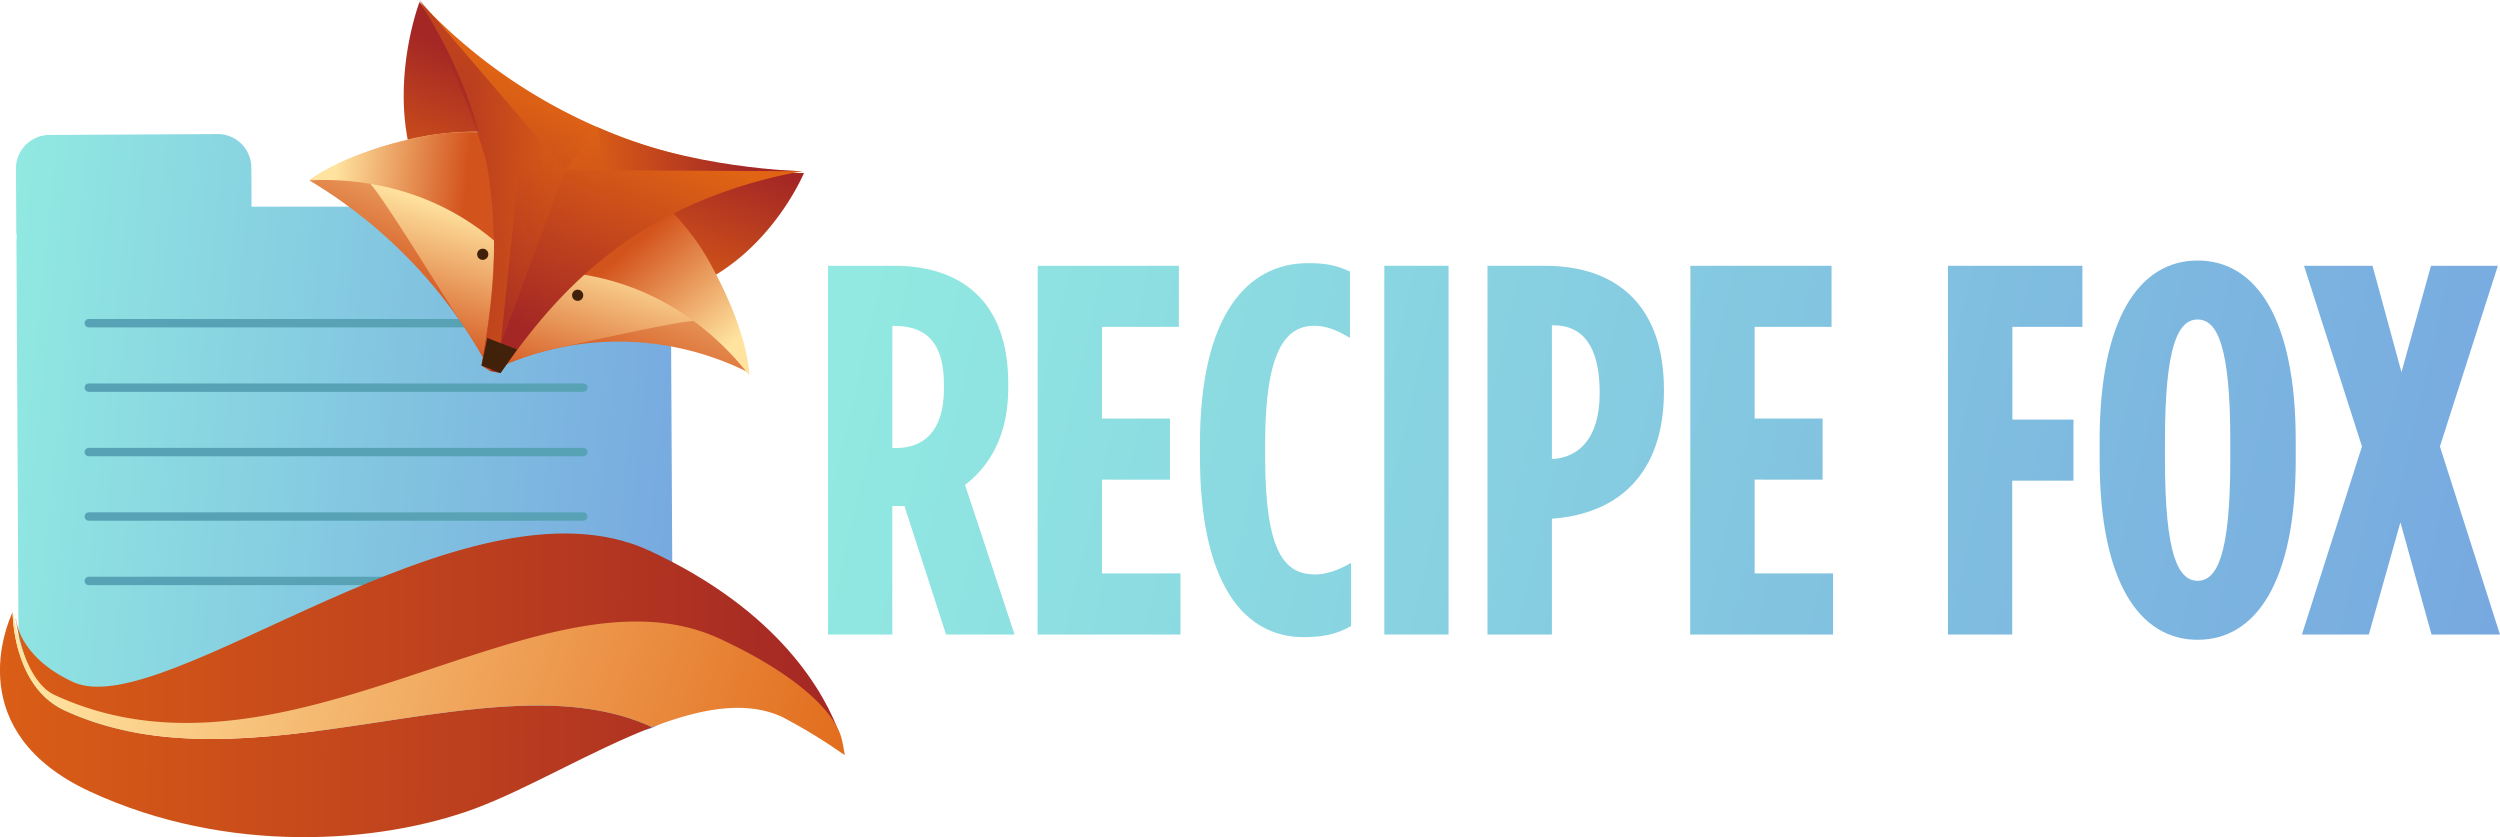 <svg xmlns="http://www.w3.org/2000/svg" xmlns:xlink="http://www.w3.org/1999/xlink" viewBox="0 0 892.45 298.88"><defs><style>.cls-1{fill:url(#linear-gradient);}.cls-2{fill:none;stroke:#57a3b5;stroke-linecap:round;stroke-linejoin:round;stroke-width:3px;}.cls-3{fill:url(#New_Gradient_Swatch_3);}.cls-4{fill:url(#New_Gradient_Swatch_3-2);}.cls-5{fill:url(#New_Gradient_Swatch_2);}.cls-6{fill:url(#New_Gradient_Swatch_3-3);}.cls-7{fill:url(#New_Gradient_Swatch_4);}.cls-8{fill:url(#New_Gradient_Swatch_4-2);}.cls-9{fill:url(#New_Gradient_Swatch_4-3);}.cls-10{fill:url(#New_Gradient_Swatch_4-4);}.cls-11{fill:url(#New_Gradient_Swatch_3-4);}.cls-12{fill:#42210b;}.cls-13{opacity:0.56;fill:url(#New_Gradient_Swatch_3-5);}.cls-14{fill:url(#New_Gradient_Swatch_3-6);}.cls-15{opacity:0.7;fill:url(#New_Gradient_Swatch_3-7);}.cls-16{fill:url(#linear-gradient-2);}.cls-17{fill:url(#linear-gradient-3);}.cls-18{fill:url(#linear-gradient-4);}.cls-19{fill:url(#linear-gradient-5);}.cls-20{fill:url(#linear-gradient-6);}.cls-21{fill:url(#linear-gradient-7);}.cls-22{fill:url(#linear-gradient-8);}.cls-23{fill:url(#linear-gradient-9);}.cls-24{fill:url(#linear-gradient-10);}</style><linearGradient id="linear-gradient" x1="-869.56" y1="1295.62" x2="-616.66" y2="1295.62" gradientTransform="translate(995.32 -1049.58) rotate(5.94)" gradientUnits="userSpaceOnUse"><stop offset="0" stop-color="#91e9e1"/><stop offset="1" stop-color="#77a8e0"/></linearGradient><linearGradient id="New_Gradient_Swatch_3" x1="-2447.48" y1="5375.32" x2="-2759.22" y2="5515.91" gradientTransform="translate(4789.24 -3621.94) rotate(24.85)" gradientUnits="userSpaceOnUse"><stop offset="0.03" stop-color="#a42725"/><stop offset="1" stop-color="#e06414"/></linearGradient><linearGradient id="New_Gradient_Swatch_3-2" x1="-2433.52" y1="5406.27" x2="-2745.26" y2="5546.86" xlink:href="#New_Gradient_Swatch_3"/><linearGradient id="New_Gradient_Swatch_2" x1="-2715.21" y1="5474.06" x2="-2415.43" y2="5436.16" gradientTransform="translate(4789.24 -3621.94) rotate(24.85)" gradientUnits="userSpaceOnUse"><stop offset="0" stop-color="#ffe39f"/><stop offset="1" stop-color="#e06414"/></linearGradient><linearGradient id="New_Gradient_Swatch_3-3" x1="-2350.06" y1="4432.27" x2="-2350.06" y2="4495.92" gradientTransform="matrix(0.93, 0.36, -0.36, 0.93, 4012.22, -3233.98)" xlink:href="#New_Gradient_Swatch_3"/><linearGradient id="New_Gradient_Swatch_4" x1="-2352.45" y1="4451.34" x2="-2353.51" y2="4524.53" gradientTransform="matrix(0.93, 0.36, -0.36, 0.93, 4012.22, -3233.98)" gradientUnits="userSpaceOnUse"><stop offset="0" stop-color="#ffe39f"/><stop offset="1" stop-color="#d3531c"/></linearGradient><linearGradient id="New_Gradient_Swatch_4-2" x1="-681.7" y1="1209.32" x2="-691.57" y2="1261.42" gradientTransform="translate(995.32 -1049.58) rotate(5.94)" xlink:href="#New_Gradient_Swatch_4"/><linearGradient id="New_Gradient_Swatch_4-3" x1="-617.64" y1="1250.85" x2="-653.51" y2="1216.67" gradientTransform="translate(995.32 -1049.58) rotate(5.94)" xlink:href="#New_Gradient_Swatch_4"/><linearGradient id="New_Gradient_Swatch_4-4" x1="-755.99" y1="1201.81" x2="-708.92" y2="1201.81" gradientTransform="translate(995.32 -1049.58) rotate(5.94)" xlink:href="#New_Gradient_Swatch_4"/><linearGradient id="New_Gradient_Swatch_3-4" x1="-2354.44" y1="4521.36" x2="-2351.26" y2="4437.56" gradientTransform="matrix(0.93, 0.36, -0.36, 0.93, 4012.22, -3233.98)" xlink:href="#New_Gradient_Swatch_3"/><linearGradient id="New_Gradient_Swatch_3-5" x1="-720.23" y1="1194.28" x2="-679.6" y2="1203.97" gradientTransform="translate(995.32 -1049.58) rotate(5.94)" xlink:href="#New_Gradient_Swatch_3"/><linearGradient id="New_Gradient_Swatch_3-6" x1="-610.25" y1="1171.45" x2="-671.85" y2="1180.92" gradientTransform="translate(995.32 -1049.58) rotate(5.94)" xlink:href="#New_Gradient_Swatch_3"/><linearGradient id="New_Gradient_Swatch_3-7" x1="-691.14" y1="1243.24" x2="-665.99" y2="1168.15" gradientTransform="translate(995.32 -1049.58) rotate(5.94)" xlink:href="#New_Gradient_Swatch_3"/><linearGradient id="linear-gradient-2" x1="296.5" y1="157.38" x2="881.31" y2="292.81" gradientTransform="matrix(1, 0, 0, 1, 0, 0)" xlink:href="#linear-gradient"/><linearGradient id="linear-gradient-3" x1="300.82" y1="138.73" x2="885.63" y2="274.16" gradientTransform="matrix(1, 0, 0, 1, 0, 0)" xlink:href="#linear-gradient"/><linearGradient id="linear-gradient-4" x1="304.44" y1="123.07" x2="889.26" y2="258.5" gradientTransform="matrix(1, 0, 0, 1, 0, 0)" xlink:href="#linear-gradient"/><linearGradient id="linear-gradient-5" x1="306.42" y1="114.56" x2="891.23" y2="249.99" gradientTransform="matrix(1, 0, 0, 1, 0, 0)" xlink:href="#linear-gradient"/><linearGradient id="linear-gradient-6" x1="308.41" y1="105.96" x2="893.22" y2="241.39" gradientTransform="matrix(1, 0, 0, 1, 0, 0)" xlink:href="#linear-gradient"/><linearGradient id="linear-gradient-7" x1="312.68" y1="87.53" x2="897.49" y2="222.96" gradientTransform="matrix(1, 0, 0, 1, 0, 0)" xlink:href="#linear-gradient"/><linearGradient id="linear-gradient-8" x1="317.29" y1="67.58" x2="902.11" y2="203.01" gradientTransform="matrix(1, 0, 0, 1, 0, 0)" xlink:href="#linear-gradient"/><linearGradient id="linear-gradient-9" x1="320.61" y1="53.26" x2="905.43" y2="188.69" gradientTransform="matrix(1, 0, 0, 1, 0, 0)" xlink:href="#linear-gradient"/><linearGradient id="linear-gradient-10" x1="324.29" y1="37.39" x2="909.1" y2="172.82" gradientTransform="matrix(1, 0, 0, 1, 0, 0)" xlink:href="#linear-gradient"/></defs><title>logotype</title><g id="Layer_2" data-name="Layer 2"><g id="Layer_1-2" data-name="Layer 1"><path class="cls-1" d="M240.23,248.66l-.85-163a12,12,0,0,0-12.06-11.94l-137.53.06-.07-14A12,12,0,0,0,77.64,47.86l-60,.31A12,12,0,0,0,5.7,60.24l.12,22.48A11.89,11.89,0,0,0,6,84.48a11.88,11.88,0,0,0-.13,1.75l.85,163a12,12,0,0,0,12.06,11.94l209.53-.44A12,12,0,0,0,240.23,248.66Z"/><line class="cls-2" x1="31.7" y1="115.38" x2="208.22" y2="115.38"/><line class="cls-2" x1="31.7" y1="138.38" x2="208.22" y2="138.38"/><line class="cls-2" x1="31.7" y1="161.38" x2="208.22" y2="161.38"/><line class="cls-2" x1="31.7" y1="184.39" x2="208.22" y2="184.39"/><line class="cls-2" x1="31.7" y1="207.39" x2="208.22" y2="207.39"/><path class="cls-3" d="M20.47,250.75c83.48,38.66,173.9-49.51,237.42-20.09,35.89,16.62,41.55,31,42.08,32-5.35-15-21.41-44.43-68.16-66.08-65.33-30.26-173.08,62-205.75,46.88C6.1,234.18,5.7,220.77,5.7,220.77s-.08.16-.23.47l.12-.24C6.28,225.49,10,245.89,20.47,250.75Z"/><path class="cls-4" d="M23,253.58c-16.73-7.75-18.37-29.75-18.52-35-2.19,4.68-18.27,42.75,27.67,64,49,22.69,103.24,18.6,137.09,6.18,19-7,41.85-20.81,63.56-29.17h0C176.47,233.53,89.26,284.25,23,253.58Z"/><path class="cls-5" d="M299,260c-.53-.91-6.18-15.34-42.08-32C193.4,198.58,103,286.75,19.49,248.09,9,243.24,5.31,222.84,4.61,218.34l-.12.25c.15,5.25,1.78,27.24,18.52,35,66.24,30.68,153.46-20.05,209.8,6h0c17-6.55,33.27-9.74,46.42-3.65a196.41,196.41,0,0,1,22.33,13.65C301,266,300.46,262.49,299,260Z"/><path class="cls-6" d="M149.73.8a190.72,190.72,0,0,0,63.92,45.29A190.65,190.65,0,0,0,287,61.77s-27.35,66.08-96.3,39.22S149.73.8,149.73.8Z"/><path class="cls-7" d="M110.48,64.39c2.38-1.63,48.22-31.8,98.9-8.7C258.26,78,266.74,129.35,267.27,133a103.45,103.45,0,0,0-92.11-.46,174.23,174.23,0,0,0-64.69-68.12Z"/><path class="cls-8" d="M198.25,70.24,132.2,65.63c5.18,5.58,27.37,42.11,32.82,50.09a174.43,174.43,0,0,1,10.13,16.79,104.44,104.44,0,0,1,24.06-8.3c8.06-1.72,42.6-9.56,48.47-9.6C240.32,97.39,205.62,87.47,198.25,70.24Z"/><path class="cls-9" d="M267.48,134c-6-7.71-21.42-25.46-47.74-33.34A92,92,0,0,0,187.46,97c7.77-11.57,14.39-32.15,22.15-43.72,0,0,28.37,13.25,43.18,39.44S267.48,134,267.48,134Z"/><path class="cls-10" d="M110.48,64.39c9.73-.51,33.27-.35,56.4,14.48A92,92,0,0,1,190.66,101c3.71-13.43,15-31.87,18.72-45.3,0,0-28.54-12.88-58.06-7S110.48,64.39,110.48,64.39Z"/><path class="cls-11" d="M149.45.16A176.66,176.66,0,0,1,167,34.91c14.88,39.84,8.46,74.92,4.88,95.58l3.25,2,3.5.69c11.07-15.41,30.12-42.63,66.53-59.26a169.94,169.94,0,0,1,41.48-12.82,190.65,190.65,0,0,1-73.31-15.68A190.72,190.72,0,0,1,149.45.16Z"/><circle class="cls-12" cx="206.22" cy="105.42" r="2" transform="translate(33.14 259.31) rotate(-68.72)"/><circle class="cls-12" cx="172.32" cy="90.78" r="2" transform="translate(25.19 218.4) rotate(-68.72)"/><path class="cls-13" d="M149.79,0l52,60.71-26.63,71.81-3.25-2s9.18-47.17,1.31-74.2S149.79,0,149.79,0Z"/><path class="cls-14" d="M201.79,60.71l84.89.42s-41.08-.76-73.31-15.68Z"/><polygon class="cls-15" points="213.37 45.45 185.13 61.37 178.77 122.52 217.68 72.26 213.37 45.45"/><polygon class="cls-12" points="173.94 120.65 184.57 124.77 178.66 133.2 171.91 130.49 173.94 120.65"/><path class="cls-16" d="M295.6,94.88H319.3c23.51,0,40.62,12.41,40.62,41.94v1.69c0,17.11-6.77,28-15.42,34.6l17.68,53.41H337.73l-14.86-45.88h-4.33v45.88H295.6Zm24.07,65.07c10,0,17.3-5.83,17.3-21.25v-1.5c0-16.55-7.9-20.87-17.86-20.87h-.56v43.63Z"/><path class="cls-17" d="M370.44,94.88h50.4v21.81H393.39v32.72h24.26v21.81H393.39V204.7h28v21.81h-51Z"/><path class="cls-18" d="M428.36,162.95v-4.51c0-46.26,17.11-64.5,38.55-64.5,6.39,0,10.15.75,15,3v23.69c-4.7-2.82-8.46-4.33-12.79-4.33-10.16,0-17.49,9-17.49,41.94v4.89c0,34.79,7.33,41.94,17.87,41.94,3.57,0,8.09-1.32,12.79-4.14V223.5c-5.27,3-10.34,3.95-16.92,3.95C444.34,227.45,428.36,208.83,428.36,162.95Z"/><path class="cls-19" d="M494.17,94.88h22.94V226.51H494.17Z"/><path class="cls-20" d="M531,94.88h20.5c25,0,42.5,13.54,42.5,44.38v.38c0,29.71-16.55,43.82-39.87,45.51H554v41.37H531Zm23.13,69c9.59-.56,16.92-7.52,16.92-23.51V140c0-16.74-6.39-23.88-16.36-23.88H554v47.76Z"/><path class="cls-21" d="M603.43,94.88h50.4v21.81H626.37v32.72h24.26v21.81H626.37V204.7h28v21.81h-51Z"/><path class="cls-22" d="M695.38,94.88h48v21.81h-25v33.1h21.81V171.6H718.32v54.91H695.38Z"/><path class="cls-23" d="M749.53,164.08v-6.77c0-43.44,14.1-64.31,35-64.31s35,20.87,35,64.31v6.77c0,43.44-14.1,64.31-35,64.31S749.53,207.52,749.53,164.08Zm46.64,0v-6.77c0-33.85-4.7-43.25-11.66-43.25s-11.66,9.4-11.66,43.25v6.77c0,33.85,4.7,43.25,11.66,43.25S796.17,197.93,796.17,164.08Z"/><path class="cls-24" d="M843.18,159.38l-20.69-64.5h24.45l10.34,38,10.53-38h23.88L871,159.38l21.44,67.13H868L856.9,186.46l-11.28,40.05H821.74Z"/></g></g></svg>